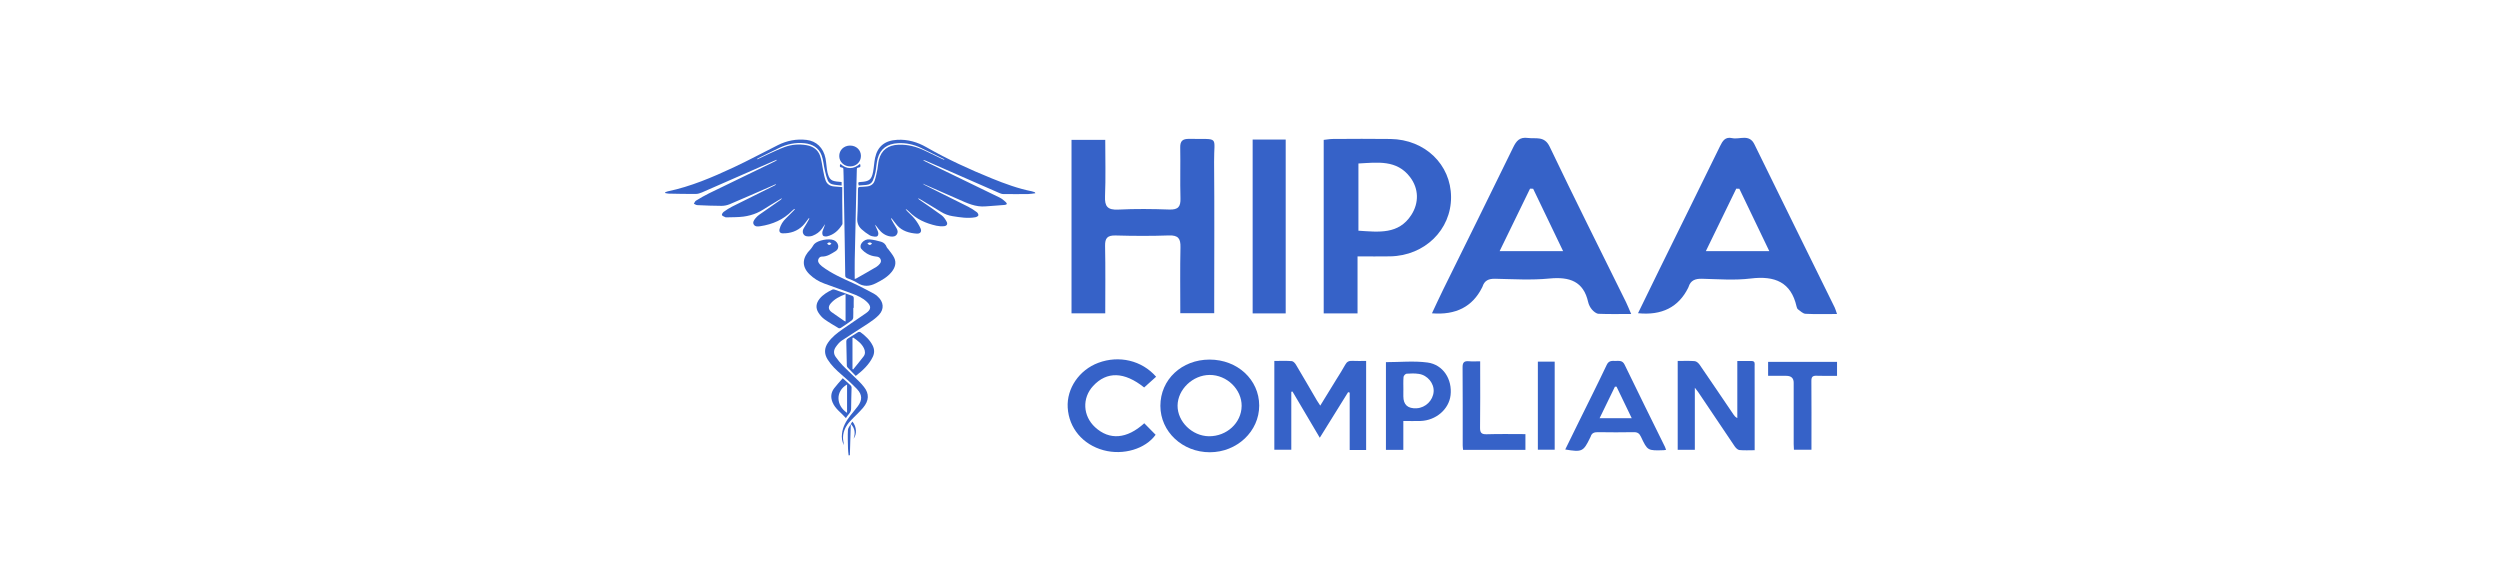 <svg width="468" height="106" viewBox="0 0 468 106" fill="none" xmlns="http://www.w3.org/2000/svg">
<path d="M255.744 84.239H252.662V73.501C252.564 73.472 252.465 73.443 252.367 73.41C250.631 76.206 248.895 79.001 247.064 81.945C245.309 78.979 243.634 76.14 241.955 73.297C241.879 73.312 241.807 73.323 241.731 73.337V84.185H238.555V67.568C239.68 67.568 240.761 67.521 241.83 67.601C242.11 67.623 242.44 67.997 242.61 68.284C243.933 70.502 245.218 72.734 246.522 74.962C246.685 75.242 246.874 75.511 247.151 75.933C248.205 74.217 249.175 72.636 250.146 71.058C250.714 70.131 251.317 69.222 251.832 68.27C252.135 67.71 252.526 67.514 253.166 67.554C253.997 67.601 254.834 67.564 255.74 67.564V84.236L255.744 84.239Z" fill="#3662C8"/>
<path d="M314.07 67.572C315.169 67.572 316.216 67.517 317.25 67.605C317.58 67.63 317.963 67.975 318.168 68.273C320.309 71.385 322.42 74.519 324.543 77.645C324.691 77.863 324.858 78.074 325.225 78.263V67.579C326.214 67.579 327.045 67.579 327.875 67.579C328.618 67.579 328.462 68.117 328.466 68.521C328.477 70.84 328.473 73.159 328.473 75.482C328.473 78.368 328.473 81.258 328.473 84.279C327.473 84.279 326.529 84.341 325.608 84.247C325.286 84.214 324.93 83.84 324.721 83.534C322.428 80.153 320.161 76.758 317.883 73.37C317.754 73.177 317.599 72.999 317.273 72.581V84.199H314.066V67.583L314.07 67.572Z" fill="#3662C8"/>
<path d="M226.433 67.314C231.653 67.314 235.716 71.073 235.723 75.918C235.731 80.731 231.588 84.654 226.49 84.661C221.35 84.668 217.226 80.804 217.223 75.977C217.219 71.065 221.206 67.317 226.433 67.314ZM232.437 76.016C232.471 72.897 229.685 70.182 226.452 70.189C223.291 70.197 220.467 72.894 220.441 75.929C220.418 78.932 223.177 81.629 226.304 81.666C229.64 81.702 232.399 79.161 232.433 76.016H232.437Z" fill="#3662C8"/>
<path d="M305.352 58.778C303.1 58.778 301.171 58.825 299.253 58.742C298.825 58.724 298.328 58.313 298.021 57.957C297.68 57.56 297.415 57.041 297.301 56.539C296.433 52.675 293.848 51.77 290.031 52.14C286.681 52.467 283.266 52.253 279.881 52.184C278.668 52.158 277.891 52.522 277.531 53.642C277.512 53.703 277.478 53.765 277.447 53.823C275.658 57.41 272.53 59.019 268.062 58.651C268.79 57.106 269.461 55.634 270.178 54.18C274.544 45.317 278.945 36.472 283.269 27.591C283.861 26.377 284.467 25.621 286.01 25.825C287.541 26.028 289.11 25.389 290.103 27.471C294.758 37.225 299.617 46.887 304.401 56.586C304.689 57.175 304.924 57.786 305.356 58.775L305.352 58.778ZM287.007 35.331C286.813 35.327 286.616 35.32 286.423 35.316C284.558 39.148 282.693 42.983 280.73 47.011H292.613C290.657 42.943 288.83 39.137 287.003 35.331H287.007Z" fill="#3662C8"/>
<path d="M343.892 58.782C341.709 58.782 339.844 58.84 337.99 58.742C337.501 58.716 337.024 58.226 336.577 57.902C336.433 57.797 336.361 57.56 336.315 57.371C335.284 52.849 332.29 51.577 327.73 52.137C324.739 52.504 321.658 52.257 318.618 52.184C317.341 52.151 316.476 52.489 316.101 53.703C316.082 53.765 316.052 53.827 316.022 53.889C314.22 57.505 311.092 59.086 306.637 58.633C308.005 55.826 309.335 53.089 310.677 50.359C314.449 42.692 318.239 35.036 321.991 27.359C322.465 26.388 322.947 25.563 324.258 25.857C325.664 26.17 327.446 25.003 328.427 27.017C333.408 37.21 338.445 47.378 343.452 57.56C343.593 57.847 343.668 58.16 343.892 58.789V58.782ZM325.607 35.334C325.414 35.331 325.217 35.324 325.024 35.32C323.159 39.151 321.294 42.987 319.334 47.014H331.213C329.261 42.947 327.434 39.141 325.607 35.338V35.334Z" fill="#3662C8"/>
<path d="M311.888 84.214C311.664 84.247 311.562 84.272 311.459 84.276C308.438 84.374 308.419 84.381 307.184 81.76C306.9 81.16 306.566 80.891 305.853 80.902C303.613 80.942 301.369 80.939 299.129 80.902C298.443 80.891 297.977 81.062 297.776 81.724C297.746 81.818 297.689 81.906 297.644 81.996C296.404 84.545 296.146 84.668 293.012 84.145C293.853 82.429 294.679 80.739 295.513 79.048C297.276 75.468 299.076 71.901 300.782 68.295C301.161 67.492 301.733 67.55 302.393 67.564C303.06 67.579 303.708 67.401 304.125 68.262C306.608 73.41 309.159 78.528 311.683 83.658C311.755 83.803 311.797 83.963 311.888 84.207V84.214ZM302.613 72.377C302.514 72.377 302.416 72.385 302.313 72.388C301.369 74.33 300.426 76.271 299.444 78.292H305.463C304.466 76.227 303.537 74.3 302.613 72.377Z" fill="#3662C8"/>
<path d="M220.953 58.633C220.953 54.358 220.893 50.319 220.984 46.28C221.018 44.703 220.608 44.008 218.808 44.074C215.495 44.194 212.171 44.175 208.858 44.081C207.285 44.037 206.842 44.586 206.872 46.044C206.959 50.199 206.903 54.361 206.903 58.651H200.588V26.188H206.903C206.903 29.758 207.005 33.255 206.861 36.742C206.785 38.603 207.282 39.341 209.359 39.235C212.527 39.072 215.719 39.112 218.891 39.224C220.59 39.286 221.025 38.657 220.984 37.145C220.893 33.964 220.999 30.783 220.938 27.602C220.916 26.388 221.389 25.974 222.629 25.996C228.424 26.101 227.234 25.338 227.279 30.285C227.355 38.901 227.302 47.516 227.302 56.136V58.636H220.957L220.953 58.633Z" fill="#3662C8"/>
<path d="M216.422 70.527C215.657 71.214 214.921 71.876 214.186 72.534C210.479 69.571 207.193 69.473 204.631 72.254C202.538 74.522 202.701 77.859 205.002 79.979C207.682 82.447 210.957 82.196 214.205 79.234C214.91 79.95 215.619 80.666 216.331 81.389C214.425 84.036 210.282 85.283 206.586 84.283C202.694 83.232 200.093 80.135 199.874 76.293C199.669 72.705 202.03 69.255 205.601 67.921C209.478 66.474 213.743 67.459 216.422 70.524V70.527Z" fill="#3662C8"/>
<path d="M262.703 78.812V84.214H259.447V67.794C262.085 67.794 264.701 67.525 267.229 67.863C270.17 68.259 271.891 71.018 271.546 73.988C271.243 76.617 268.813 78.707 265.929 78.805C264.917 78.838 263.905 78.809 262.703 78.809V78.812ZM262.707 73.079V74.188C262.707 75.776 263.54 76.522 265.205 76.427C266.865 76.333 268.26 74.966 268.377 73.319C268.487 71.778 267.244 70.233 265.614 69.993C264.86 69.88 264.071 69.899 263.31 69.957C263.094 69.975 262.76 70.335 262.741 70.56C262.673 71.396 262.715 72.24 262.715 73.079H262.707Z" fill="#3662C8"/>
<path d="M254.131 47.993V58.666H247.797V26.188C248.343 26.13 248.934 26.017 249.525 26.014C253.122 25.999 256.716 25.963 260.313 26.017C266.76 26.119 271.608 30.798 271.638 36.88C271.668 43.009 266.714 47.862 260.271 47.989C258.345 48.025 256.42 47.996 254.131 47.996V47.993ZM254.297 30.605V43.187C258.114 43.434 261.825 43.928 264.201 40.235C265.661 37.967 265.604 35.306 263.966 33.154C261.469 29.871 257.898 30.413 254.297 30.605Z" fill="#3662C8"/>
<path d="M330.99 70.356V67.746H343.893V70.356C342.6 70.356 341.345 70.396 340.098 70.342C339.306 70.305 339.083 70.571 339.09 71.32C339.124 75.22 339.105 79.117 339.105 83.018V84.196H335.823C335.808 83.854 335.777 83.498 335.777 83.142C335.777 79.31 335.777 75.475 335.777 71.643C335.777 70.785 335.314 70.356 334.386 70.356C333.276 70.356 332.165 70.356 330.994 70.356H330.99Z" fill="#3662C8"/>
<path d="M285.56 81.269V84.21H273.89C273.867 83.956 273.818 83.672 273.818 83.385C273.814 78.51 273.837 73.632 273.795 68.757C273.787 67.859 274.079 67.543 274.993 67.626C275.645 67.685 276.304 67.637 277.089 67.637C277.089 68.121 277.089 68.481 277.089 68.841C277.089 72.574 277.119 76.307 277.066 80.037C277.055 80.982 277.286 81.328 278.336 81.291C280.709 81.215 283.089 81.266 285.556 81.266L285.56 81.269Z" fill="#3662C8"/>
<path d="M287.887 67.699H291.037V84.185H287.887V67.699Z" fill="#3662C8"/>
<path d="M234.496 26.123H240.682V58.669H234.496V26.123Z" fill="#3662C8"/>
<path d="M176.792 29.82C176.386 29.627 175.981 29.438 175.579 29.242C174.514 28.722 173.457 28.184 172.384 27.679C171.034 27.039 169.609 26.723 168.089 26.803C166.137 26.905 164.803 27.843 164.303 29.653C164.075 30.478 164.06 31.354 163.893 32.197C163.791 32.725 163.624 33.252 163.416 33.75C163.2 34.281 162.756 34.582 162.142 34.622C161.676 34.651 161.21 34.691 160.755 34.724C160.607 34.113 160.619 34.095 161.168 34.062C162.73 33.968 163.173 33.612 163.45 32.121C163.609 31.278 163.64 30.409 163.814 29.569C164.273 27.395 165.648 26.305 167.942 26.174C169.935 26.061 171.751 26.599 173.426 27.559C177.368 29.816 181.496 31.707 185.714 33.419C188.137 34.401 190.589 35.302 193.174 35.815C193.341 35.847 193.504 35.913 193.667 35.967C193.72 35.985 193.765 36.029 193.818 36.175C193.367 36.229 192.916 36.32 192.465 36.327C190.907 36.345 189.349 36.342 187.792 36.324C187.538 36.324 187.272 36.214 187.034 36.113C182.436 34.102 177.846 32.085 173.252 30.071C173.112 30.009 172.968 29.965 172.782 29.987C172.933 30.071 173.077 30.165 173.233 30.238C177.868 32.485 182.504 34.724 187.132 36.985C187.545 37.185 187.913 37.494 188.25 37.803C188.588 38.108 188.531 38.316 188.072 38.363C186.886 38.483 185.692 38.526 184.505 38.632C182.637 38.799 181.045 38.025 179.43 37.316C177.224 36.353 175.026 35.382 172.714 34.368C172.877 34.488 172.956 34.564 173.051 34.611C175.788 35.974 178.528 37.327 181.257 38.705C181.822 38.992 182.356 39.348 182.864 39.722C183.031 39.846 183.198 40.162 183.145 40.326C183.092 40.489 182.777 40.635 182.557 40.675C181.14 40.926 179.737 40.686 178.338 40.468C177.55 40.344 176.834 40.079 176.159 39.661C174.829 38.828 173.468 38.036 172.122 37.225C172.046 37.181 171.967 37.141 171.838 37.156C171.948 37.247 172.05 37.349 172.168 37.429C173.544 38.385 174.942 39.315 176.284 40.311C176.682 40.609 176.985 41.075 177.22 41.518C177.444 41.947 177.247 42.285 176.743 42.34C176.269 42.391 175.765 42.358 175.302 42.256C173.335 41.82 171.554 41.038 170.148 39.592C170.03 39.472 169.897 39.363 169.765 39.254C169.731 39.224 169.685 39.206 169.533 39.119C169.655 39.304 169.7 39.403 169.772 39.475C170.265 39.984 170.818 40.45 171.251 40.998C171.679 41.544 172.062 42.147 172.335 42.776C172.592 43.376 172.266 43.787 171.588 43.736C170.201 43.627 168.893 43.263 167.945 42.184C167.578 41.762 167.252 41.307 166.907 40.864L166.789 40.929C167.108 41.489 167.4 42.063 167.756 42.598C168.036 43.02 168.154 43.441 167.888 43.87C167.631 44.285 167.157 44.332 166.71 44.27C165.736 44.132 165.015 43.583 164.443 42.845C164.238 42.583 164.068 42.293 163.78 42.06C163.943 42.416 164.113 42.769 164.265 43.132C164.341 43.31 164.417 43.503 164.424 43.688C164.443 44.125 164.216 44.35 163.765 44.303C163.427 44.267 163.06 44.201 162.783 44.03C162.256 43.71 161.752 43.34 161.301 42.929C160.698 42.38 160.429 41.711 160.478 40.864C160.584 39.043 160.588 37.214 160.619 35.386C160.622 35.091 160.721 34.989 161.028 34.989C161.418 34.989 161.813 34.935 162.203 34.909C162.938 34.866 163.495 34.517 163.723 33.866C163.969 33.157 164.106 32.412 164.254 31.678C164.371 31.085 164.379 30.471 164.534 29.889C165.015 28.072 166.262 27.163 168.211 27.09C169.977 27.024 171.603 27.472 173.161 28.221C174.188 28.715 175.215 29.209 176.242 29.7C176.405 29.776 176.572 29.838 176.739 29.907C176.754 29.878 176.765 29.846 176.781 29.816L176.792 29.82Z" fill="#3662C8"/>
<path d="M157.666 35.018C157.666 35.887 157.658 36.741 157.666 37.599C157.677 38.973 157.7 40.348 157.711 41.722C157.711 41.824 157.722 41.943 157.673 42.023C157.002 43.092 156.13 43.939 154.827 44.245C154.588 44.299 154.171 44.255 154.065 44.11C153.917 43.907 153.905 43.536 153.981 43.278C154.11 42.838 154.349 42.431 154.451 41.962C154.258 42.245 154.068 42.532 153.871 42.812C153.432 43.43 152.825 43.852 152.113 44.132C151.953 44.194 151.779 44.23 151.609 44.245C151.139 44.281 150.653 44.259 150.403 43.812C150.168 43.398 150.278 42.99 150.551 42.583C150.911 42.045 151.203 41.467 151.521 40.907C151.483 40.886 151.446 40.864 151.408 40.842C151.036 41.315 150.706 41.831 150.282 42.252C149.259 43.27 147.962 43.717 146.499 43.678C146.022 43.666 145.813 43.358 145.931 42.885C146.128 42.089 146.56 41.416 147.17 40.838C147.727 40.311 148.25 39.751 148.792 39.206C148.762 39.17 148.728 39.137 148.698 39.101C148.557 39.221 148.406 39.333 148.277 39.464C146.658 41.118 144.631 41.998 142.326 42.347C141.89 42.412 141.386 42.467 141.117 42.053C140.848 41.634 141.132 41.231 141.401 40.893C141.598 40.646 141.833 40.413 142.091 40.228C143.421 39.286 144.763 38.363 146.101 37.432C146.219 37.349 146.325 37.247 146.382 37.09C145.616 37.552 144.85 38.021 144.085 38.479C143.296 38.952 142.542 39.497 141.701 39.857C140.912 40.199 140.044 40.435 139.188 40.547C138.138 40.686 137.061 40.649 135.996 40.689C135.935 40.689 135.86 40.697 135.81 40.671C135.575 40.547 135.234 40.457 135.147 40.264C135.083 40.126 135.306 39.781 135.496 39.642C135.996 39.279 136.523 38.941 137.076 38.664C139.722 37.334 142.383 36.025 145.036 34.709C145.138 34.658 145.226 34.582 145.282 34.448C144.991 34.582 144.699 34.717 144.407 34.847C141.799 35.982 139.199 37.13 136.58 38.236C136.117 38.428 135.579 38.537 135.075 38.537C133.551 38.537 132.028 38.468 130.508 38.399C130.299 38.388 130.095 38.232 129.89 38.141C130.019 37.945 130.098 37.676 130.28 37.567C131.072 37.083 131.88 36.607 132.714 36.2C136.838 34.186 140.973 32.197 145.101 30.194C145.237 30.129 145.37 30.049 145.472 29.9C145.332 29.947 145.188 29.987 145.051 30.045C140.499 32.041 135.954 34.04 131.398 36.025C131.035 36.182 130.621 36.309 130.231 36.309C128.548 36.32 126.865 36.28 125.178 36.247C124.955 36.243 124.731 36.174 124.511 36.134C124.508 36.094 124.504 36.058 124.5 36.018C124.663 35.953 124.818 35.862 124.989 35.825C129.329 34.916 133.354 33.19 137.315 31.343C140.128 30.031 142.853 28.548 145.631 27.163C147.303 26.326 149.08 25.974 150.972 26.188C152.818 26.395 154.148 27.657 154.542 29.664C154.641 30.165 154.671 30.681 154.739 31.19C154.789 31.55 154.815 31.914 154.902 32.263C155.243 33.633 155.596 33.917 157.048 34.026C157.203 34.037 157.358 34.055 157.552 34.073V34.735C156.926 34.655 156.305 34.644 155.732 34.48C155.429 34.393 155.088 34.091 154.971 33.808C154.705 33.157 154.542 32.463 154.383 31.776C154.175 30.881 154.122 29.94 153.807 29.086C153.288 27.668 152.113 26.97 150.574 26.81C148.91 26.639 147.348 26.977 145.866 27.69C144.528 28.329 143.202 28.987 141.867 29.642C141.807 29.671 141.754 29.718 141.742 29.834C142.455 29.496 143.164 29.151 143.884 28.828C144.881 28.38 145.862 27.897 146.89 27.522C148.209 27.043 149.588 26.941 150.983 27.177C152.211 27.384 153.128 28.053 153.523 29.177C153.822 30.038 153.894 30.972 154.084 31.87C154.216 32.503 154.326 33.146 154.546 33.753C154.804 34.473 155.384 34.862 156.195 34.906C156.646 34.931 157.097 34.978 157.673 35.026L157.666 35.018Z" fill="#3662C8"/>
<path d="M158 83.341C157.602 82.633 157.537 81.916 157.624 81.171C157.768 79.895 158.382 78.819 159.167 77.816C159.629 77.223 160.13 76.66 160.577 76.056C161.437 74.9 161.437 73.901 160.444 72.85C159.527 71.88 158.523 70.982 157.503 70.106C156.525 69.262 155.608 68.386 154.929 67.292C154.266 66.223 154.289 65.183 155.005 64.144C155.733 63.09 156.734 62.315 157.787 61.592C159.231 60.599 160.683 59.614 162.127 58.618C163.094 57.949 163.139 57.313 162.271 56.502C161.441 55.725 160.41 55.278 159.345 54.896C157.666 54.292 155.983 53.696 154.312 53.082C153.254 52.693 152.318 52.122 151.526 51.34C149.884 49.715 150.339 48.058 151.696 46.706C151.863 46.538 151.984 46.328 152.121 46.131C152.227 45.982 152.307 45.811 152.435 45.68C153.133 44.957 155.119 44.593 156.07 44.95C156.919 45.27 157.329 46.473 156.377 47.044C155.593 47.513 154.854 48.051 153.849 48.032C153.345 48.022 152.985 48.672 153.224 49.123C153.368 49.396 153.599 49.647 153.849 49.839C155.642 51.202 157.704 52.1 159.755 53.027C161.062 53.62 162.321 54.31 163.587 54.972C163.859 55.114 164.102 55.321 164.326 55.528C165.417 56.521 165.558 57.844 164.561 58.924C163.977 59.556 163.234 60.072 162.503 60.563C160.876 61.65 159.197 62.661 157.579 63.755C157.132 64.057 156.768 64.515 156.457 64.958C156.04 65.554 156.006 66.223 156.453 66.83C156.866 67.397 157.302 67.961 157.795 68.463C158.754 69.44 159.77 70.367 160.748 71.331C161.1 71.676 161.426 72.047 161.733 72.428C162.753 73.704 162.688 75.002 161.581 76.318C160.835 77.209 159.94 77.987 159.148 78.845C158.371 79.692 157.856 80.677 157.814 81.822C157.795 82.305 157.928 82.796 157.996 83.331L158 83.341ZM154.831 45.608C155.134 45.938 155.316 45.942 155.646 45.622C155.35 45.302 155.149 45.299 154.831 45.608Z" fill="#3662C8"/>
<path d="M157.318 30.685C158.531 31.732 159.755 31.725 160.998 30.671C161.108 31.034 161.176 31.332 160.695 31.365C160.384 31.387 160.403 31.576 160.395 31.772C160.358 33.219 160.32 34.669 160.286 36.116C160.191 40.297 160.088 44.477 160.005 48.658C159.982 49.832 160.005 51.01 160.005 52.217C160.085 52.191 160.206 52.177 160.304 52.122C161.563 51.406 162.821 50.697 164.065 49.959C164.311 49.814 164.523 49.588 164.709 49.37C164.944 49.094 164.989 48.763 164.8 48.44C164.622 48.142 164.353 48.051 163.981 48.018C162.867 47.916 161.938 47.389 161.241 46.582C160.987 46.291 161.059 45.8 161.354 45.437C161.726 44.983 162.241 44.754 162.802 44.812C163.526 44.888 164.254 45.048 164.951 45.255C165.459 45.404 165.827 45.771 166.001 46.288C166.047 46.419 166.195 46.517 166.282 46.64C166.661 47.171 167.112 47.669 167.389 48.247C167.847 49.207 167.559 50.108 166.907 50.915C166.138 51.871 165.084 52.457 163.989 53.013C162.761 53.642 161.639 53.714 160.449 52.925C159.888 52.551 159.209 52.34 158.576 52.071C158.33 51.966 158.227 51.828 158.227 51.562C158.205 49.403 158.163 47.244 158.129 45.084C158.061 41.067 157.992 37.054 157.924 33.037C157.917 32.601 157.894 32.161 157.886 31.725C157.886 31.521 157.845 31.398 157.587 31.361C157.181 31.303 157.136 31.165 157.321 30.685H157.318ZM162.374 45.582C162.738 45.942 162.924 45.939 163.246 45.597C162.977 45.306 162.704 45.321 162.374 45.582Z" fill="#3662C8"/>
<path d="M159.735 57.64C159.735 58.244 159.754 58.847 159.724 59.45C159.712 59.632 159.599 59.861 159.451 59.97C158.78 60.468 158.083 60.937 157.381 61.395C157.283 61.461 157.071 61.479 156.972 61.421C156.081 60.883 155.172 60.363 154.33 59.76C153.89 59.443 153.511 59.003 153.22 58.549C152.647 57.658 152.757 56.76 153.424 55.935C154.057 55.15 154.918 54.652 155.82 54.208C155.926 54.158 156.1 54.169 156.218 54.208C157.298 54.583 158.367 54.979 159.447 55.346C159.731 55.444 159.834 55.583 159.822 55.873C159.8 56.459 159.815 57.048 159.815 57.636C159.788 57.636 159.758 57.636 159.731 57.636L159.735 57.64ZM158.291 55.059C157.15 55.495 156.191 55.986 155.482 56.837C154.993 57.426 155.069 57.989 155.695 58.444C156.46 58.996 157.241 59.527 158.022 60.061C158.105 60.119 158.204 60.148 158.291 60.188V55.059Z" fill="#3662C8"/>
<path d="M160.198 70.371C159.668 69.826 159.141 69.291 158.629 68.743C158.549 68.655 158.523 68.495 158.523 68.368C158.489 66.907 158.47 65.442 158.428 63.98C158.421 63.69 158.512 63.504 158.766 63.348C159.387 62.966 159.994 62.559 160.623 62.185C160.733 62.119 160.971 62.108 161.066 62.177C161.999 62.861 162.833 63.631 163.352 64.664C163.712 65.373 163.731 66.089 163.386 66.805C162.696 68.241 161.559 69.313 160.202 70.371H160.198ZM159.751 63.21C159.694 63.224 159.641 63.242 159.584 63.257V69.084L159.702 69.168C160.361 68.35 161.044 67.55 161.673 66.71C162.018 66.249 161.972 65.707 161.73 65.195C161.305 64.311 160.536 63.751 159.751 63.206V63.21Z" fill="#3662C8"/>
<path d="M157.763 70.804C158.313 71.302 158.791 71.716 159.246 72.152C159.344 72.247 159.416 72.414 159.416 72.545C159.393 73.872 159.329 75.199 159.329 76.525C159.329 77.267 158.688 77.631 158.362 78.278C157.491 77.267 156.361 76.558 155.853 75.319C155.467 74.373 155.542 73.505 156.145 72.701C156.63 72.058 157.191 71.465 157.763 70.804ZM158.571 71.974C156.403 73.21 156.456 75.871 158.571 77.289V71.974Z" fill="#3662C8"/>
<path d="M161.167 29.18C161.171 30.293 160.303 31.147 159.158 31.154C158.021 31.162 157.111 30.304 157.107 29.217C157.1 28.104 157.964 27.261 159.12 27.25C160.28 27.239 161.163 28.072 161.167 29.18Z" fill="#3662C8"/>
<path d="M159.269 79.368C159.212 81.32 159.152 83.273 159.095 85.225L158.86 85.236C158.818 84.81 158.754 84.385 158.746 83.956C158.72 82.793 158.67 81.629 158.735 80.47C158.754 80.099 159.091 79.743 159.284 79.379L159.273 79.365L159.269 79.368Z" fill="#3662C8"/>
<path d="M159.281 79.379C159.311 79.314 159.338 79.241 159.379 79.179C159.436 79.092 159.508 79.008 159.577 78.917C160.365 79.881 160.452 81.251 159.789 82.131C160.145 81.113 160.058 80.175 159.27 79.368L159.281 79.379Z" fill="#3662C8"/>
</svg>
